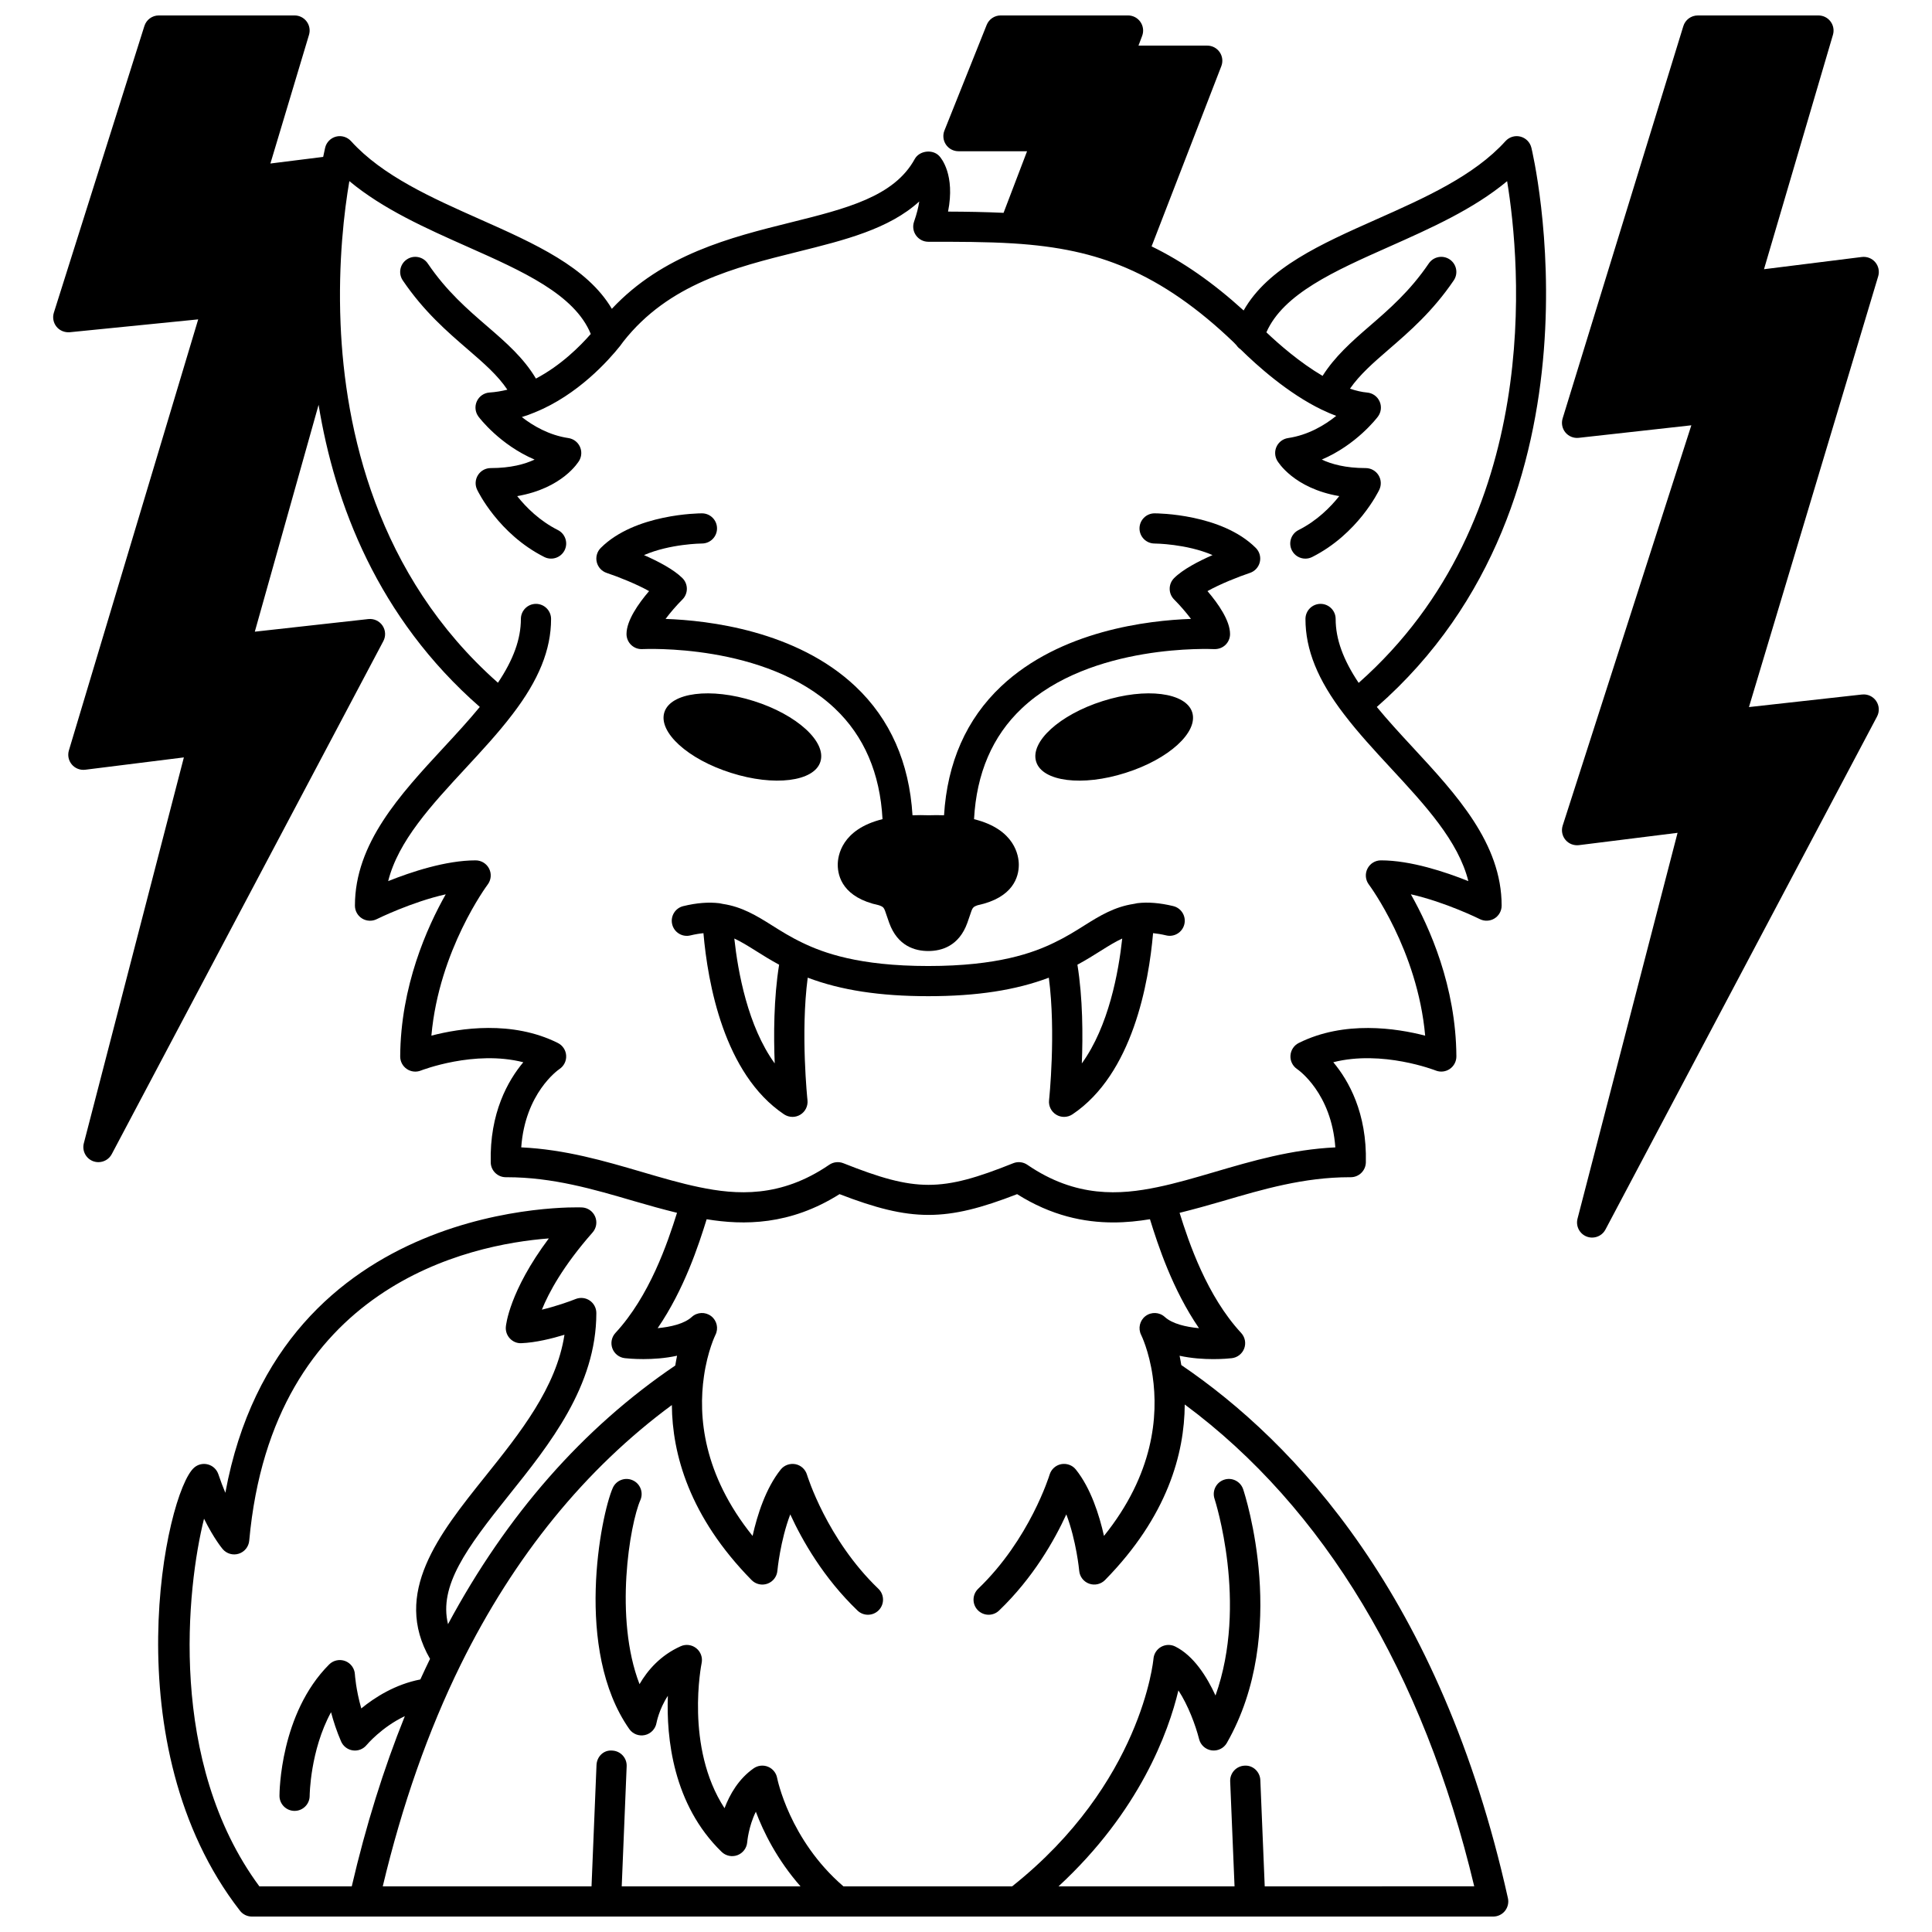 <?xml version="1.0" encoding="UTF-8"?>
<!-- Uploaded to: SVG Repo, www.svgrepo.com, Generator: SVG Repo Mixer Tools -->
<svg width="800px" height="800px" version="1.1" viewBox="144 144 512 512" xmlns="http://www.w3.org/2000/svg">
 <defs>
  <clipPath id="b">
   <path d="m158 148.09h396v503.81h-396z"/>
  </clipPath>
  <clipPath id="a">
   <path d="m557 148.09h85v323.91h-85z"/>
  </clipPath>
 </defs>
 <path d="m436.23 329.79c-11.395 3.598-19.312 10.797-17.633 16.074 1.641 5.277 12.273 6.598 23.672 2.957 11.438-3.598 19.352-10.797 17.672-16.074-1.68-5.234-12.277-6.598-23.711-2.957z"/>
 <path d="m337.74 348.82c11.395 3.637 22.031 2.32 23.672-2.957 1.68-5.277-6.238-12.477-17.633-16.074-11.438-3.637-22.031-2.277-23.711 2.957-1.68 5.281 6.234 12.477 17.672 16.074z"/>
 <path d="m449.98 280.04c-2.207 0-3.996 1.789-4 3.996 0 2.207 1.785 3.996 3.992 4.004 0.109 0 8.434 0.066 15.363 3.062-3.711 1.629-7.879 3.793-10.188 6.106-1.559 1.562-1.559 4.09 0 5.652 1.637 1.637 3.234 3.508 4.477 5.156-11.312 0.387-34.633 3.082-50.312 17.871-9.219 8.695-14.27 20.191-15.133 34.168-1.328-0.047-2.68-0.051-4.019 0-1.504-0.055-2.945-0.051-4.336 0-0.863-13.977-5.914-25.465-15.133-34.164-15.68-14.781-38.992-17.48-50.309-17.871 1.242-1.66 2.84-3.527 4.473-5.156 1.559-1.562 1.559-4.09 0-5.652-2.312-2.312-6.477-4.477-10.188-6.106 6.93-3 15.254-3.07 15.359-3.07 2.207-0.008 3.996-1.797 3.992-4.004 0-2.203-1.789-3.992-3.996-3.992-0.719 0-17.754 0.105-26.816 9.168-0.98 0.98-1.383 2.398-1.062 3.746 0.32 1.348 1.312 2.434 2.629 2.875 3.062 1.023 7.863 2.93 11.242 4.82-2.836 3.316-5.984 7.801-5.984 11.379 0 1.098 0.457 2.152 1.254 2.906 0.801 0.75 1.844 1.148 2.977 1.082 0.305 0.004 32.59-1.652 50.969 15.715 7.781 7.348 11.996 17.23 12.645 29.355-10.906 2.688-11.863 9.789-11.863 12.078 0 3.152 1.426 8.707 10.91 10.734 1.309 0.469 1.348 0.586 2.055 2.734 0.195 0.582 0.406 1.23 0.664 1.918 2.227 6.188 6.863 7.481 10.359 7.481 3.5 0 8.133-1.297 10.352-7.461 0.262-0.711 0.477-1.355 0.668-1.938 0.707-2.144 0.75-2.262 2.055-2.734 9.492-2.023 10.918-7.582 10.918-10.734 0-2.293-0.957-9.387-11.863-12.074 0.648-12.129 4.863-22.012 12.645-29.355 18.379-17.359 50.656-15.711 50.969-15.715 1.129 0.035 2.176-0.332 2.977-1.082 0.797-0.754 1.254-1.809 1.254-2.91 0-3.578-3.148-8.066-5.981-11.379 3.379-1.891 8.18-3.797 11.242-4.82 1.316-0.438 2.309-1.527 2.629-2.875 0.32-1.348-0.082-2.762-1.062-3.746-9.066-9.062-26.102-9.168-26.82-9.168z"/>
 <g clip-path="url(#b)">
  <path d="m549.82 183.11c-0.355-1.43-1.477-2.551-2.91-2.91-1.422-0.363-2.941 0.102-3.934 1.195-8.355 9.242-21.477 15.074-34.164 20.715-14.773 6.57-28.82 12.836-35.234 24.168-8.125-7.383-16.16-12.984-24.395-16.984l18.48-47.762c0.477-1.23 0.316-2.613-0.434-3.707-0.742-1.086-1.977-1.738-3.297-1.738h-18.223l0.977-2.59c0.461-1.23 0.289-2.602-0.461-3.684-0.746-1.078-1.973-1.723-3.285-1.723h-33.746c-1.637 0-3.106 0.996-3.715 2.516l-11.195 27.988c-0.492 1.23-0.34 2.629 0.402 3.727 0.746 1.102 1.984 1.758 3.312 1.758h18.184l-6.227 16.324c-4.75-0.219-9.621-0.312-14.711-0.328 1.926-9.75-1.816-14.18-2.32-14.719-1.746-1.891-5.281-1.461-6.516 0.797-5.465 9.977-18.168 13.137-32.875 16.797-15.957 3.969-33.863 8.457-47.387 22.887-6.523-11.059-20.391-17.258-34.977-23.742-12.68-5.637-25.793-11.469-34.152-20.703-1-1.094-2.523-1.555-3.953-1.191-1.434 0.367-2.555 1.504-2.898 2.941 0 0-0.211 0.902-0.523 2.441l-13.984 1.75 10.23-34.102c0.363-1.211 0.133-2.523-0.625-3.535-0.746-1.008-1.938-1.605-3.199-1.605h-35.988c-1.746 0-3.285 1.133-3.812 2.797l-23.992 75.973c-0.402 1.281-0.141 2.68 0.707 3.727 0.848 1.039 2.156 1.562 3.504 1.457l34.039-3.406-34.266 114.23c-0.387 1.293-0.098 2.699 0.777 3.731 0.871 1.035 2.207 1.551 3.551 1.387l26.141-3.266-26.512 102.26c-0.508 1.965 0.531 4 2.422 4.734 0.477 0.18 0.965 0.266 1.445 0.266 1.445 0 2.828-0.785 3.535-2.129l71.973-135.95c0.691-1.309 0.605-2.894-0.227-4.117s-2.269-1.883-3.746-1.727l-30.09 3.344 16.902-60.121c4.273 26.211 15.66 56.395 42.719 80.066-2.91 3.543-6.144 7.055-9.543 10.723-11.574 12.504-23.547 25.434-23.547 41.934 0 1.387 0.719 2.672 1.895 3.402 1.18 0.727 2.656 0.793 3.891 0.176 0.117-0.059 9.152-4.531 18.277-6.578-4.938 8.719-11.961 24.363-12.066 42.961-0.008 1.328 0.648 2.574 1.746 3.324 1.094 0.75 2.5 0.91 3.734 0.414 0.16-0.059 14.176-5.516 27.141-2.195-4.051 4.832-8.949 13.43-8.629 26.57 0.055 2.168 1.832 3.898 3.996 3.898 0.156-0.02 0.199 0 0.297 0 12.109 0 23.031 3.203 33.594 6.301 3.93 1.156 7.707 2.199 11.48 3.129-2.492 7.973-7.258 22.047-16.316 31.832-1.023 1.109-1.34 2.699-0.812 4.109 0.523 1.414 1.805 2.414 3.305 2.582 1.047 0.117 7.484 0.75 13.836-0.648-0.176 0.793-0.32 1.719-0.477 2.598-24.488 16.574-44.688 39.621-60.223 68.539-2.461-10.141 4.859-20.102 16.035-34.055 10.91-13.617 23.273-29.055 23.273-48.398 0-1.328-0.66-2.574-1.762-3.316-1.098-0.746-2.504-0.887-3.734-0.391-1.555 0.629-5.199 1.926-8.934 2.816 1.793-4.449 5.566-11.523 13.434-20.457 1.016-1.152 1.281-2.785 0.68-4.203-0.602-1.414-1.957-2.363-3.496-2.434-0.82-0.043-80.031-2.852-94.504 75.621-0.621-1.469-1.246-3.106-1.855-4.922-0.426-1.262-1.457-2.234-2.742-2.582-1.293-0.352-2.668-0.039-3.672 0.844-7.582 6.594-21.883 73.648 12.145 117.42 0.754 0.977 1.922 1.547 3.16 1.547h328.96c1.211 0 2.359-0.551 3.117-1.496 0.754-0.949 1.047-2.188 0.785-3.371-17.797-80.062-56.586-120.95-86.562-141.29-0.148-0.832-0.281-1.703-0.453-2.461 6.348 1.395 12.777 0.766 13.824 0.645 1.5-0.168 2.773-1.168 3.305-2.582 0.527-1.414 0.211-3.004-0.812-4.109-9.062-9.785-13.832-23.859-16.316-31.832 3.773-0.934 7.551-1.98 11.48-3.129 10.555-3.106 21.473-6.309 33.586-6.309 0.098 0 0.211-0.02 0.297 0 2.168 0 3.941-1.73 4-3.902 0.32-13.137-4.578-21.738-8.629-26.57 12.977-3.32 26.98 2.133 27.141 2.195 1.238 0.496 2.641 0.336 3.734-0.414s1.75-1.996 1.746-3.324c-0.109-18.598-7.129-34.238-12.066-42.961 9.125 2.047 18.16 6.516 18.277 6.578 1.234 0.617 2.711 0.551 3.891-0.176 1.172-0.727 1.891-2.012 1.891-3.398 0-16.5-11.973-29.43-23.547-41.934-3.391-3.664-6.621-7.168-9.535-10.715 63.191-55.355 41.195-147.31 40.957-148.24zm-351.75 363.36c2.617 5.297 4.832 7.914 4.961 8.074 1.043 1.215 2.723 1.695 4.25 1.203 1.531-0.488 2.617-1.844 2.766-3.441 6.156-67.742 58.547-78.523 79.395-80.113-10.504 14.055-11.355 23.02-11.391 23.445-0.094 1.141 0.309 2.266 1.098 3.094 0.797 0.824 1.855 1.289 3.051 1.223 3.738-0.152 8.012-1.203 11.387-2.227-2.148 14.004-11.75 26-21.074 37.641-12.148 15.168-24.617 30.832-14.547 48.246-0.867 1.805-1.734 3.606-2.57 5.457-6.652 1.289-12.074 4.746-15.652 7.68-1.453-5.082-1.688-8.992-1.691-9.043-0.09-1.574-1.09-2.953-2.566-3.519-1.477-0.555-3.141-0.207-4.254 0.906-13.016 13.02-13.168 33.93-13.168 34.812 0 2.207 1.789 3.992 3.996 3.996h0.004c2.203 0 3.996-1.785 4-3.988 0-0.148 0.117-11.988 5.664-22.164 0.629 2.383 1.488 5.035 2.664 7.75 0.555 1.277 1.734 2.176 3.109 2.371 1.383 0.199 2.758-0.344 3.648-1.418 0.051-0.062 3.996-4.758 10.137-7.66-5.637 13.992-10.344 29.09-14.066 45.109h-24.484c-24.332-32.934-19.23-79.227-14.664-97.434zm254.61-53.465c-1.426-1.301-3.57-1.391-5.109-0.23-1.535 1.168-2.019 3.266-1.156 4.992 0.02 0.039 2.086 4.203 3.047 10.914 1.531 10.539 0.285 25.973-12.895 42.352-1.246-5.559-3.5-12.656-7.457-17.594-0.922-1.16-2.426-1.691-3.883-1.422-1.461 0.285-2.644 1.359-3.07 2.777-0.051 0.172-5.246 17.121-18.93 30.246-1.59 1.527-1.648 4.062-0.117 5.652 0.789 0.82 1.836 1.234 2.887 1.234 0.996 0 1.996-0.371 2.766-1.113 9.043-8.672 14.684-18.641 17.824-25.488 2.668 7.008 3.406 14.855 3.414 14.957 0.141 1.555 1.168 2.887 2.641 3.41 1.473 0.523 3.102 0.148 4.199-0.961 16.574-16.879 21.051-33.555 21.129-46.527 36.859 27.297 63.254 71.172 76.715 127.69l-55.52 0.008-1.164-28.152c-0.09-2.207-1.965-3.984-4.16-3.832-2.207 0.09-3.922 1.953-3.832 4.16l1.156 27.82h-46.637c21.5-19.871 29.129-40.891 31.762-51.922 2.574 3.914 4.574 9.297 5.484 12.91 0.398 1.582 1.719 2.762 3.336 2.988 1.617 0.211 3.207-0.559 4.016-1.977 16.691-29.203 4.836-65.688 4.324-67.227-0.699-2.09-2.957-3.234-5.055-2.527-2.09 0.695-3.227 2.953-2.531 5.055 0.102 0.309 8.965 27.711 0.258 52.129-2.293-5.004-5.785-10.543-10.668-12.984-1.191-0.59-2.594-0.551-3.75 0.098-1.16 0.652-1.914 1.84-2.023 3.164-0.027 0.332-3.109 33.008-37.445 60.293h-44.723c-14.34-12.336-17.523-28.547-17.559-28.699-0.242-1.34-1.152-2.469-2.41-2.988-1.258-0.523-2.699-0.359-3.816 0.418-3.965 2.773-6.324 6.883-7.719 10.566-10.551-16.176-6.121-38.207-6.07-38.453 0.309-1.469-0.234-2.992-1.402-3.93-1.168-0.941-2.762-1.16-4.137-0.543-5.367 2.398-8.781 6.363-10.918 10.051-6.793-17.559-2.559-42.426 0.223-48.781 0.883-2.023-0.039-4.383-2.062-5.262-2.019-0.891-4.383 0.035-5.262 2.062-3.16 7.227-10.324 42.898 4.387 63.875 0.926 1.324 2.559 1.945 4.144 1.594 1.578-0.352 2.789-1.633 3.07-3.231 0.012-0.055 0.664-3.609 3.008-7.168-0.414 11.102 1.324 28.82 14.258 41.363 1.113 1.074 2.746 1.41 4.195 0.863 1.449-0.547 2.449-1.887 2.574-3.426 0.004-0.062 0.359-4.211 2.289-8.086 1.984 5.285 5.582 12.656 11.836 19.777l-47.379 0.004 1.309-31.824c0.094-2.207-1.625-4.07-3.832-4.16-2.301-0.203-4.07 1.625-4.16 3.832l-1.32 32.145h-55.324c5.117-21.496 12.039-41.246 20.645-58.73 14.242-28.855 33.078-51.926 55.969-68.816 0.102 12.934 4.594 29.551 21.125 46.379 1.09 1.113 2.734 1.492 4.199 0.965 1.469-0.523 2.5-1.855 2.641-3.41 0.008-0.105 0.75-7.949 3.414-14.957 3.144 6.844 8.781 16.812 17.824 25.488 0.762 0.738 1.762 1.109 2.758 1.109 1.051 0 2.098-0.414 2.887-1.23 1.527-1.59 1.477-4.125-0.117-5.652-13.684-13.121-18.875-30.074-18.93-30.246-0.43-1.418-1.605-2.496-3.07-2.777-1.457-0.266-2.953 0.266-3.883 1.422-3.957 4.938-6.215 12.039-7.457 17.594-13.168-16.367-14.418-31.766-12.891-42.285 0.961-6.75 3.027-10.957 3.043-10.984 0.875-1.723 0.395-3.824-1.145-4.992-1.535-1.168-3.688-1.074-5.117 0.23-1.992 1.824-5.598 2.648-9.047 2.973 7.047-10.285 10.863-22.02 12.988-28.867 9.828 1.613 22.062 1.641 35.215-6.652 19.02 7.336 28.172 7.344 47.055 0.004 9.105 5.746 17.777 7.496 25.516 7.496 3.434 0 6.672-0.355 9.691-0.852 2.125 6.848 5.945 18.59 12.992 28.875-3.461-0.328-7.07-1.152-9.059-2.977zm51.379-168.04c-4.125-6.164-6.098-11.621-6.098-16.934 0-2.211-1.793-4-4-4-2.207 0-4 1.789-4 4 0 8.141 3.246 16.168 10.211 25.246 0.031 0.039 0.062 0.078 0.098 0.121v0.004c3.672 4.816 8.031 9.531 12.258 14.098 9.184 9.922 17.945 19.387 20.602 30.008-6.066-2.434-15.285-5.504-23.172-5.504-1.516 0-2.902 0.859-3.578 2.219-0.676 1.359-0.523 2.984 0.387 4.195 0.141 0.184 12.906 17.352 14.918 40.043-7.606-1.977-21.418-4.094-33.512 1.945-1.266 0.633-2.09 1.902-2.188 3.316-0.098 1.414 0.578 2.781 1.75 3.582 0.402 0.273 9.117 6.387 10.141 20.762-11.676 0.559-22.023 3.59-32.059 6.539-5.258 1.543-10.219 3-15.129 4.012-9.785 2.031-21.52 2.914-34.434-5.938-1.098-0.75-2.504-0.914-3.746-0.41-19.066 7.641-25.797 7.633-45.016-0.008-1.238-0.488-2.644-0.336-3.738 0.414-12.918 8.848-24.656 7.973-34.438 5.938-4.906-1.012-9.867-2.469-15.125-4.012-10.035-2.941-20.379-5.977-32.059-6.539 1.023-14.379 9.734-20.484 10.117-20.746 1.191-0.789 1.875-2.152 1.789-3.578-0.082-1.426-0.922-2.699-2.203-3.34-12.09-6.047-25.91-3.926-33.512-1.945 2.012-22.691 14.781-39.859 14.918-40.043 0.914-1.211 1.066-2.836 0.387-4.195-0.68-1.352-2.066-2.211-3.582-2.211-7.887 0-17.105 3.07-23.176 5.5 2.656-10.621 11.414-20.086 20.602-30.008 4.231-4.57 8.598-9.289 12.258-14.094l0.004-0.004c0-0.004 0-0.004 0.004-0.008 0.023-0.031 0.051-0.062 0.078-0.098 6.973-9.094 10.223-17.121 10.223-25.262 0-2.211-1.793-4-4-4-2.207 0-4 1.789-4 4 0 5.301-1.965 10.746-6.078 16.902-32.238-28.504-40.559-67.215-41.707-95.117-0.684-16.539 1.012-30.145 2.328-37.82 8.961 7.453 20.309 12.5 31.344 17.41 14.562 6.473 28.348 12.613 32.633 23.098-2.828 3.25-7.906 8.328-14.531 11.82-3.246-5.469-7.918-9.547-12.84-13.793-5.328-4.598-10.836-9.355-15.828-16.711-1.238-1.828-3.727-2.305-5.555-1.062-1.828 1.238-2.305 3.727-1.062 5.555 5.586 8.23 11.762 13.566 17.219 18.27 4.328 3.734 7.949 6.883 10.496 10.688-1.562 0.383-3.137 0.648-4.719 0.75-1.465 0.098-2.754 0.988-3.367 2.32-0.613 1.336-0.445 2.894 0.434 4.07 0.281 0.375 5.684 7.465 14.867 11.379-2.574 1.215-6.324 2.254-11.625 2.254-1.371 0-2.648 0.703-3.379 1.863-0.734 1.16-0.82 2.609-0.23 3.852 0.227 0.48 5.688 11.746 17.809 17.852 1.977 0.992 4.375 0.195 5.371-1.77 0.996-1.977 0.199-4.379-1.77-5.375-4.879-2.453-8.449-6.047-10.789-8.992 12.039-2.066 16.246-9.074 16.449-9.418 0.664-1.148 0.719-2.551 0.145-3.742-0.574-1.195-1.703-2.027-3.016-2.223-5.102-0.754-9.332-3.219-12.348-5.566 1.168-0.355 2.328-0.773 3.461-1.25 0.008-0.004 0.02-0.008 0.027-0.012 0.004 0 0.008 0 0.012-0.004 0.008-0.004 0.012-0.008 0.016-0.012 11.332-4.602 19.465-13.734 22.512-17.551l0.867-1.172c12.023-15.285 29.445-19.625 46.293-23.82 12.336-3.07 24.141-6.008 32.137-13.316-0.219 1.496-0.648 3.266-1.375 5.348-0.43 1.227-0.238 2.582 0.508 3.637 0.75 1.059 1.961 1.695 3.258 1.695 7.934 0 15.43 0 22.422 0.434 12.02 0.742 21.305 2.75 30.098 6.523 9.625 4.125 18.992 10.645 28.438 19.715 0 0 0.289 0.309 0.703 0.738 0.293 0.438 0.652 0.797 1.086 1.086 4.422 4.359 12.59 11.684 21.535 16.008 0.035 0.016 0.07 0.027 0.109 0.043 0.004 0.004 0.008 0.008 0.012 0.008 0.004 0.004 0.012 0 0.016 0.004 1.25 0.605 2.484 1.137 3.688 1.586-3.019 2.43-7.394 5.082-12.773 5.879-1.312 0.195-2.438 1.027-3.016 2.223-0.574 1.191-0.52 2.59 0.145 3.742 0.199 0.348 4.41 7.352 16.449 9.418-2.34 2.945-5.914 6.539-10.789 8.992-1.973 0.996-2.766 3.398-1.77 5.375 0.703 1.395 2.109 2.199 3.574 2.199 0.605 0 1.219-0.137 1.797-0.426 12.121-6.102 17.582-17.375 17.809-17.852 0.586-1.238 0.5-2.691-0.23-3.852-0.738-1.16-2.016-1.867-3.387-1.867-5.305 0-9.062-1.043-11.637-2.254 9.188-3.914 14.59-11.004 14.875-11.379 0.871-1.164 1.043-2.707 0.449-4.031-0.59-1.328-1.855-2.227-3.305-2.352-1.391-0.121-2.918-0.48-4.543-1.023 2.578-3.727 6.203-6.887 10.27-10.402 5.453-4.715 11.633-10.055 17.227-18.293 1.242-1.828 0.766-4.309-1.059-5.555-1.832-1.242-4.312-0.766-5.555 1.062-5.004 7.363-10.512 12.129-15.84 16.734-4.688 4.051-9.094 7.984-12.305 13.059-6.066-3.559-11.59-8.41-14.891-11.543 4.481-10.211 18.098-16.266 32.457-22.652 11.035-4.91 22.383-9.953 31.34-17.406 3.57 21.746 9.832 89.438-39.344 132.96z"/>
 </g>
 <path d="m454.91 384.12c-3.562-0.859-6.684-1.098-9.457-0.773-0.227 0.023-0.418 0.098-0.645 0.129-0.121 0.031-0.246 0.027-0.367 0.07-5.074 0.77-8.953 3.113-12.992 5.656-2.441 1.539-4.965 3.125-8.129 4.637-5.465 2.648-14.863 6.164-33.32 6.164-18.457 0-27.859-3.516-33.344-6.164-3.148-1.504-5.668-3.09-8.113-4.629-4.059-2.555-7.953-4.918-13-5.664-0.102-0.035-0.211-0.035-0.316-0.062-0.211-0.027-0.391-0.102-0.609-0.121-2.859-0.336-5.977-0.098-9.535 0.766-2.148 0.516-3.465 2.676-2.949 4.82 0.516 2.148 2.684 3.477 4.828 2.945 1.246-0.301 2.383-0.488 3.457-0.59 1.137 13.117 5.406 37.316 21.367 48.012 0.672 0.441 1.449 0.672 2.227 0.672 0.715 0 1.43-0.191 2.07-0.578 1.332-0.805 2.074-2.309 1.906-3.852-0.02-0.195-1.871-17.801 0.062-32.465 8.789 3.32 19.086 4.906 31.949 4.906 12.867 0 23.164-1.586 31.949-4.902 1.934 14.664 0.082 32.266 0.062 32.461-0.168 1.543 0.574 3.047 1.906 3.852 0.637 0.387 1.352 0.578 2.066 0.578 0.777 0 1.555-0.227 2.227-0.676 15.961-10.691 20.227-34.895 21.367-48.016 1.066 0.105 2.211 0.293 3.457 0.59 2.144 0.527 4.305-0.801 4.828-2.945 0.52-2.144-0.805-4.305-2.953-4.82zm-116.31 8.598c1.785 0.824 3.578 1.93 5.684 3.254 1.836 1.156 3.856 2.422 6.191 3.684-1.441 8.863-1.465 18.832-1.168 26.16-7.133-9.84-9.746-24.238-10.707-33.098zm92.094 33.098c0.297-7.328 0.273-17.293-1.168-26.16 2.34-1.262 4.359-2.531 6.191-3.684 2.098-1.324 3.894-2.426 5.684-3.25-0.961 8.863-3.574 23.254-10.707 33.094z"/>
 <g clip-path="url(#a)">
  <path d="m637.47 328.05-29.98 3.332 34.25-114.16c0.387-1.293 0.098-2.699-0.777-3.731-0.871-1.031-2.191-1.543-3.551-1.387l-25.934 3.242 18.273-62.121c0.355-1.211 0.121-2.516-0.637-3.523-0.754-1.016-1.941-1.605-3.199-1.605h-31.988c-1.754 0-3.309 1.145-3.824 2.824l-31.988 103.96c-0.395 1.289-0.121 2.688 0.738 3.727 0.859 1.035 2.191 1.574 3.523 1.422l29.848-3.32-34.094 106.08c-0.414 1.301-0.145 2.723 0.727 3.769 0.871 1.055 2.211 1.574 3.574 1.414l26.141-3.266-26.512 102.26c-0.508 1.965 0.531 4 2.422 4.734 0.477 0.184 0.965 0.27 1.445 0.27 1.445 0 2.828-0.785 3.535-2.129l71.973-135.95c0.691-1.309 0.605-2.894-0.227-4.117-0.824-1.215-2.273-1.891-3.738-1.719z"/>
 </g>
</svg>